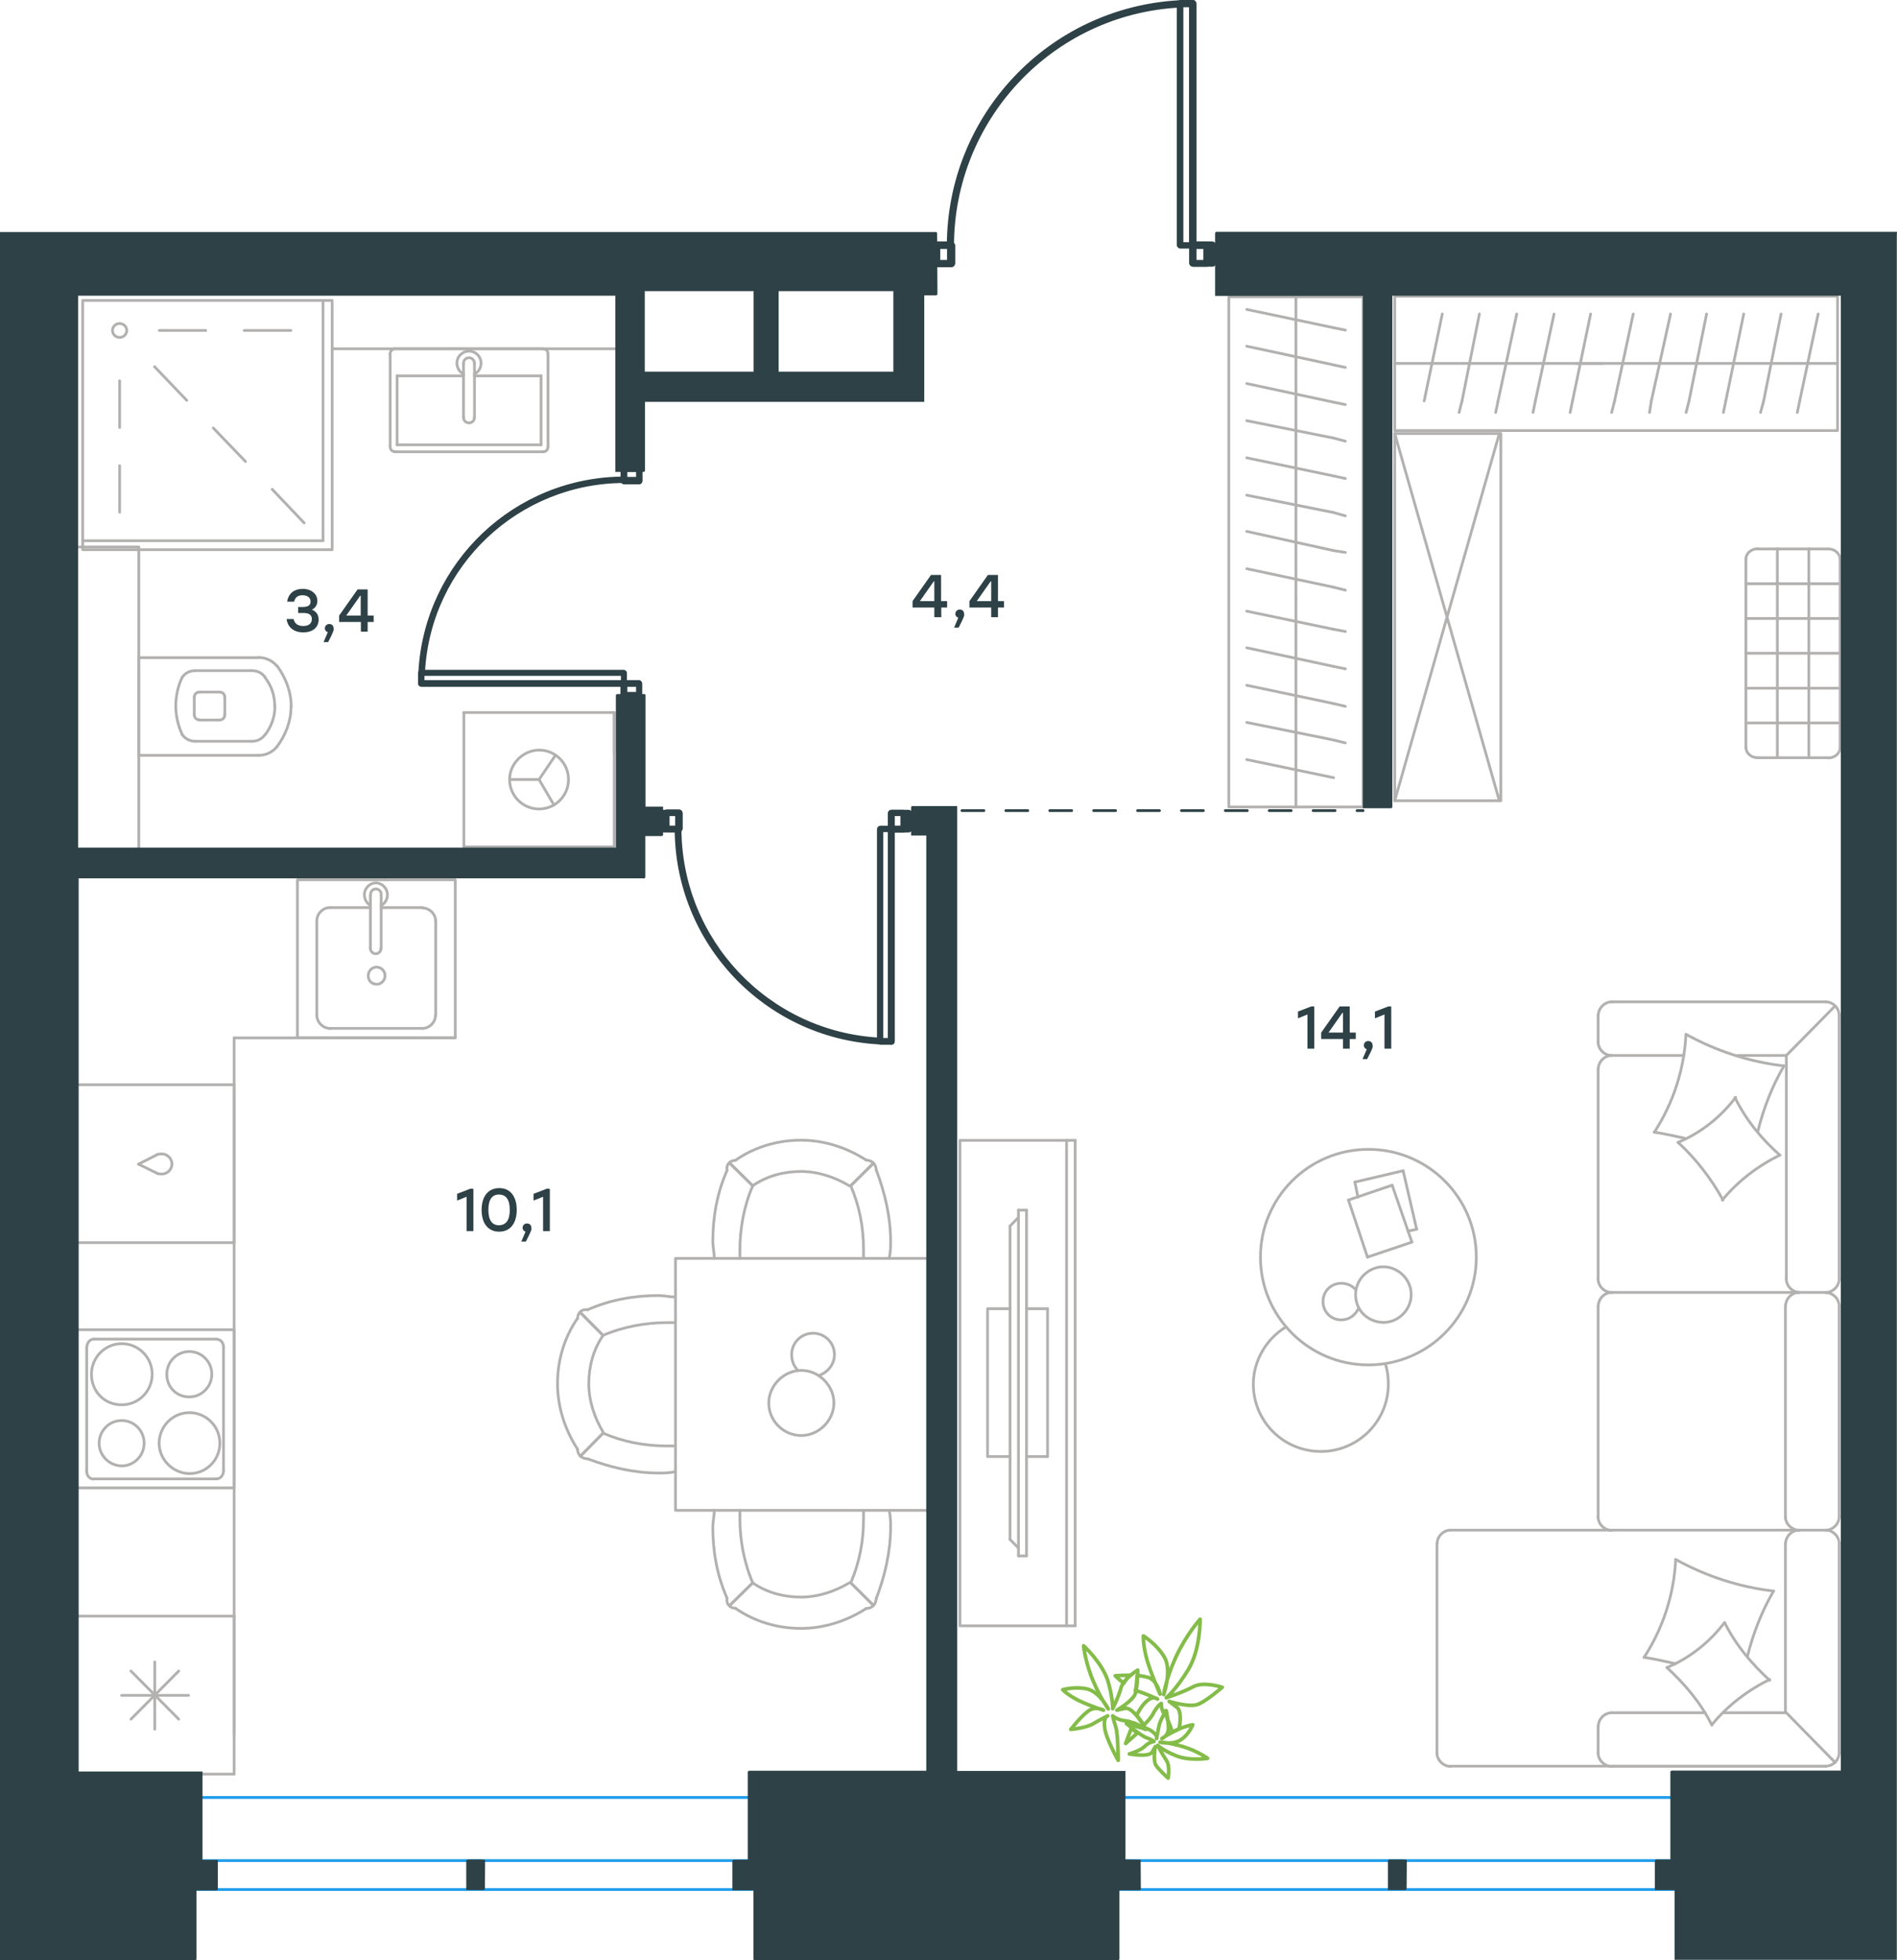 <?xml version="1.0" encoding="utf-8"?>
<!-- Generator: Adobe Illustrator 26.5.0, SVG Export Plug-In . SVG Version: 6.00 Build 0)  -->
<svg version="1.1" id="Слой_1" xmlns="http://www.w3.org/2000/svg" xmlns:xlink="http://www.w3.org/1999/xlink" x="0px" y="0px"
	 viewBox="0 0 1037.1 1071.2" style="enable-background:new 0 0 1037.1 1071.2;" xml:space="preserve">
<style type="text/css">
	.st0{fill:none;stroke:#1D9CEB;stroke-width:1.5;stroke-linecap:round;stroke-linejoin:round;stroke-miterlimit:22.926;}
	.st1{fill:none;stroke:#B2B1B0;stroke-width:1.5;stroke-linecap:round;stroke-linejoin:round;stroke-miterlimit:22.926;}
	.st2{fill:#2D4146;stroke:#2D4146;stroke-miterlimit:10;}
	.st3{fill:none;stroke:#84BC4A;stroke-width:2;stroke-linecap:round;stroke-linejoin:round;stroke-miterlimit:22.926;}
	.st4{fill:#2D4146;stroke:#2D4146;stroke-width:1.5;stroke-miterlimit:10;}
	
		.st5{fill:none;stroke:#2D4146;stroke-width:1.5;stroke-linecap:round;stroke-linejoin:round;stroke-miterlimit:22.926;stroke-dasharray:12;}
	.st6{enable-background:new    ;}
	.st7{fill:#2D4146;}
</style>
<line class="st0" x1="96.7" y1="1032.6" x2="960.2" y2="1032.6"/>
<line class="st0" x1="96.7" y1="1016.8" x2="960.2" y2="1016.8"/>
<line class="st0" x1="96.7" y1="982.3" x2="960.2" y2="982.3"/>
<g>
	<line class="st1" x1="998.2" y1="547.5" x2="881.1" y2="547.5"/>
	<line class="st1" x1="873.7" y1="713.7" x2="873.7" y2="829"/>
	<line class="st1" x1="881.1" y1="836.2" x2="793" y2="836.2"/>
	<line class="st1" x1="785.6" y1="843.5" x2="785.6" y2="958"/>
	<line class="st1" x1="793" y1="965.2" x2="998.2" y2="965.2"/>
	<line class="st1" x1="1005.5" y1="958" x2="1005.5" y2="843.5"/>
	<line class="st1" x1="873.7" y1="554.8" x2="873.7" y2="569.5"/>
	<line class="st1" x1="881.1" y1="576.8" x2="920.5" y2="576.8"/>
	<line class="st1" x1="976.6" y1="576.8" x2="976.6" y2="699"/>
	<line class="st1" x1="976.6" y1="936" x2="942.4" y2="936"/>
	<line class="st1" x1="873.7" y1="943.2" x2="873.7" y2="958"/>
	<line class="st1" x1="881.1" y1="965.2" x2="998.2" y2="965.2"/>
	<line class="st1" x1="1003" y1="550" x2="976.6" y2="576.8"/>
	<line class="st1" x1="976.6" y1="936" x2="1003.3" y2="963.2"/>
	<line class="st1" x1="983.5" y1="706.3" x2="998.2" y2="706.3"/>
	<line class="st1" x1="881.1" y1="836.2" x2="983.5" y2="836.2"/>
	<line class="st1" x1="881.1" y1="706.3" x2="983.5" y2="706.3"/>
	<line class="st1" x1="983.5" y1="836.2" x2="998.2" y2="836.2"/>
	<line class="st1" x1="873.7" y1="584.2" x2="873.7" y2="699"/>
	<line class="st1" x1="1005.5" y1="699" x2="1005.5" y2="554.8"/>
	<line class="st1" x1="976.1" y1="713.7" x2="976.1" y2="829"/>
	<line class="st1" x1="1005.5" y1="829" x2="1005.5" y2="713.7"/>
	<line class="st1" x1="976.1" y1="843.5" x2="976.1" y2="936"/>
	<line class="st1" x1="932.1" y1="936" x2="881.1" y2="936"/>
	<line class="st1" x1="949.7" y1="576.8" x2="976.6" y2="576.8"/>
	<path class="st1" d="M1005.5,554.8c0-3.9-3.5-7.3-7.3-7.3"/>
	<path class="st1" d="M998.2,965.2c3.9,0,7.3-3.5,7.3-7.3"/>
	<path class="st1" d="M785.6,958c0,3.9,3.5,7.3,7.3,7.3"/>
	<path class="st1" d="M881.1,547.5c-3.9,0-7.3,3.5-7.3,7.3"/>
	<path class="st1" d="M873.7,569.5c0,3.9,3.5,7.3,7.3,7.3"/>
	<path class="st1" d="M881.1,576.8c-3.9,0-7.3,3.5-7.3,7.3"/>
	<path class="st1" d="M873.7,829c0,3.9,3.5,7.3,7.3,7.3"/>
	<path class="st1" d="M881.1,706.3c-3.9,0-7.3,3.5-7.3,7.3"/>
	<path class="st1" d="M873.7,699c0,3.9,3.5,7.3,7.3,7.3"/>
	<path class="st1" d="M881.1,936c-3.9,0-7.3,3.5-7.3,7.3"/>
	<path class="st1" d="M873.7,958c0,3.9,3.5,7.3,7.3,7.3"/>
	<path class="st1" d="M976.6,699c0,3.9,3.5,7.3,7.3,7.3"/>
	<path class="st1" d="M998.2,706.3c3.9,0,7.3-3.5,7.3-7.3"/>
	<path class="st1" d="M983.5,706.3c-3.9,0-7.3,3.5-7.3,7.3"/>
	<path class="st1" d="M1005.5,713.7c0-3.9-3.5-7.3-7.3-7.3"/>
	<path class="st1" d="M976.1,829c0,3.9,3.7,7.3,7.8,7.3"/>
	<path class="st1" d="M998.2,836.2c3.9,0,7.3-3.5,7.3-7.3"/>
	<path class="st1" d="M983.5,836.2c-3.9,0-7.3,3.5-7.3,7.3"/>
	<path class="st1" d="M1005.5,843.5c0-3.9-3.5-7.3-7.3-7.3"/>
	<path class="st1" d="M916.1,909.2c-5.6-1.3-11.7-2.6-17.3-3.5"/>
	<path class="st1" d="M898.8,905.8c10.4-16,16.4-34.5,17.3-53.5"/>
	<path class="st1" d="M916.1,852.2c16.4,9.1,34.6,15.1,53.6,17.3"/>
	<path class="st1" d="M969.6,869.5c-6.5,11.2-11.2,23.3-14.3,35.8"/>
	<path class="st1" d="M935.9,942.8c-6-12.1-14.7-22.4-24.6-31.5"/>
	<path class="st1" d="M911.3,911.3c12.5-5.2,23.3-13.8,31.5-24.6"/>
	<path class="st1" d="M942.9,886.8c6,12.1,14.7,22.4,24.6,31.5"/>
	<path class="st1" d="M967.5,917.8c-12.1,6-22.9,14.2-31.5,24.6"/>
	<path class="st1" d="M942,655.8c-6.5-11.7-14.7-22.4-24.6-31.5"/>
	<path class="st1" d="M917.4,624.3c12.5-5.2,23.3-13.8,31.5-24.6"/>
	<path class="st1" d="M948.5,599.8c6,12.1,14.3,22.4,24.6,31.5"/>
	<path class="st1" d="M973.1,631.2c-12.1,6-22.9,14.2-31.5,24.6"/>
	<path class="st1" d="M921.7,622.2c-5.6-1.3-11.7-2.6-17.3-3.5"/>
	<path class="st1" d="M904.4,618.8c10.4-16,16.4-34.5,17.3-53.5"/>
	<path class="st1" d="M921.7,565.2c16.4,9.1,34.6,15.1,53.6,17.3"/>
	<path class="st1" d="M975.3,582.5c-6.5,11.2-11.2,23.3-14.3,35.8"/>
	<path class="st1" d="M793,836.2c-3.9,0-7.3,3.5-7.3,7.3"/>
</g>
<g>
	<g>
		<line class="st1" x1="583.1" y1="623.2" x2="583.1" y2="888.5"/>
		<polyline class="st1" points="587.8,888.5 524.8,888.5 524.8,623.2 587.8,623.2 		"/>
		<line class="st1" x1="587.8" y1="623.2" x2="587.8" y2="888.5"/>
	</g>
	<g>
		<polyline class="st1" points="552.2,796 539.9,796 539.9,715.2 552.2,715.2 		"/>
		<line class="st1" x1="561.2" y1="715.2" x2="572.7" y2="715.2"/>
		<line class="st1" x1="572.7" y1="715.2" x2="572.7" y2="796"/>
		<line class="st1" x1="572.7" y1="796" x2="561.2" y2="796"/>
		<line class="st1" x1="561.2" y1="661.3" x2="556.8" y2="661.3"/>
		<line class="st1" x1="552.2" y1="841.3" x2="556.8" y2="846"/>
		<line class="st1" x1="556.8" y1="665.3" x2="552.2" y2="670"/>
		<line class="st1" x1="556.8" y1="850.3" x2="556.8" y2="661.3"/>
		<line class="st1" x1="561.2" y1="661.3" x2="561.2" y2="850.3"/>
		<line class="st1" x1="561.2" y1="850.3" x2="556.8" y2="850.3"/>
		<line class="st1" x1="552.2" y1="670" x2="552.2" y2="841.3"/>
	</g>
</g>
<g>
	<line class="st1" x1="767.1" y1="639.8" x2="740.7" y2="646"/>
	<line class="st1" x1="740.7" y1="646" x2="742.4" y2="654.2"/>
	<line class="st1" x1="769.7" y1="672.8" x2="774.5" y2="671.8"/>
	<line class="st1" x1="774.5" y1="671.8" x2="767.1" y2="639.8"/>
	<line class="st1" x1="761.1" y1="647.7" x2="737.2" y2="655.8"/>
	<line class="st1" x1="737.2" y1="655.8" x2="747.6" y2="687"/>
	<line class="st1" x1="747.6" y1="687" x2="771.9" y2="678.8"/>
	<line class="st1" x1="771.9" y1="678.8" x2="761.1" y2="647.7"/>
	<ellipse class="st1" cx="748.1" cy="687" rx="59" ry="58.9"/>
	<path class="st1" d="M741.1,707.5c0-8.2,6.9-15.2,15.2-15.2c8.2,0,15.2,6.9,15.2,15.2c0,8.2-6.9,15.2-15.2,15.2
		C747.6,722.5,741.1,716,741.1,707.5z"/>
	<path class="st1" d="M741.1,704.8c-1.7-2.2-4.8-3.5-7.8-3.5c-5.6,0-10,4.3-10,10c0,5.6,4.3,10,10,10c4.3,0,7.8-2.6,9.5-6.5"/>
	<path class="st1" d="M703,725.2c-10.8,6.5-17.8,18.6-17.8,31.2c0,20.4,16.5,36.8,36.9,36.8s36.9-16.5,36.9-36.8
		c0-3.6-0.4-7.2-1.5-10.8"/>
</g>
<g>
	<rect x="762.5" y="236.9" class="st1" width="58" height="200.7"/>
	<line class="st1" x1="762.5" y1="236.9" x2="819.7" y2="437.6"/>
	<line class="st1" x1="819.7" y1="236.9" x2="762.5" y2="437.6"/>
</g>
<g>
	<line class="st1" x1="708.5" y1="441.1" x2="708.5" y2="327.1"/>
	<rect x="671.8" y="162.2" class="st1" width="73.4" height="278.8"/>
	<line class="st1" x1="708.5" y1="327.1" x2="708.5" y2="162.2"/>
	<g>
		<line class="st1" x1="735.5" y1="345.1" x2="729.1" y2="343.9"/>
		<line class="st1" x1="729.1" y1="343.9" x2="681.6" y2="334"/>
		<line class="st1" x1="735.5" y1="365.5" x2="729.1" y2="364.2"/>
		<line class="st1" x1="729.1" y1="364.2" x2="681.6" y2="354"/>
		<line class="st1" x1="735.5" y1="386" x2="729.1" y2="384.5"/>
		<line class="st1" x1="729.1" y1="384.5" x2="681.6" y2="374.5"/>
		<line class="st1" x1="735.5" y1="406" x2="729.1" y2="404.4"/>
		<line class="st1" x1="729.1" y1="404.4" x2="681.6" y2="394.8"/>
		<line class="st1" x1="729.1" y1="425" x2="681.6" y2="415.1"/>
		<line class="st1" x1="735.5" y1="180.4" x2="729.1" y2="179.1"/>
		<line class="st1" x1="729.1" y1="179.1" x2="681.6" y2="169.1"/>
		<line class="st1" x1="735.5" y1="200.8" x2="729.1" y2="199.4"/>
		<line class="st1" x1="729.1" y1="199.4" x2="681.6" y2="189.2"/>
		<line class="st1" x1="735.5" y1="221.1" x2="729.1" y2="219.8"/>
		<line class="st1" x1="729.1" y1="219.8" x2="681.6" y2="209.6"/>
		<line class="st1" x1="735.5" y1="241.1" x2="729.1" y2="239.4"/>
		<line class="st1" x1="729.1" y1="239.4" x2="681.6" y2="229.9"/>
		<line class="st1" x1="735.5" y1="261.5" x2="729.1" y2="260.1"/>
		<line class="st1" x1="729.1" y1="260.1" x2="681.6" y2="250.2"/>
		<line class="st1" x1="735.5" y1="281.9" x2="729.1" y2="280.1"/>
		<line class="st1" x1="729.1" y1="280.1" x2="681.6" y2="270.6"/>
		<line class="st1" x1="735.5" y1="301.9" x2="729.1" y2="300.9"/>
		<line class="st1" x1="729.1" y1="300.9" x2="681.6" y2="290.4"/>
		<line class="st1" x1="729.1" y1="320.9" x2="681.6" y2="310.8"/>
		<line class="st1" x1="735.5" y1="322.5" x2="729.1" y2="320.9"/>
	</g>
</g>
<g>
	<line class="st1" x1="762.5" y1="198.6" x2="876.5" y2="198.6"/>
	<rect x="762.5" y="161.9" class="st1" width="242.1" height="73.4"/>
	<line class="st1" x1="861.5" y1="198.6" x2="1004.6" y2="198.6"/>
	<g>
		<line class="st1" x1="858.4" y1="225.4" x2="859.7" y2="219.1"/>
		<line class="st1" x1="859.7" y1="219.1" x2="869.6" y2="171.6"/>
		<line class="st1" x1="838.1" y1="225.4" x2="839.4" y2="219.1"/>
		<line class="st1" x1="839.4" y1="219.1" x2="849.6" y2="171.6"/>
		<line class="st1" x1="817.7" y1="225.4" x2="819" y2="219.1"/>
		<line class="st1" x1="819" y1="219.1" x2="829.2" y2="171.6"/>
		<line class="st1" x1="797.7" y1="225.4" x2="799.3" y2="219.1"/>
		<line class="st1" x1="799.3" y1="219.1" x2="808.8" y2="171.6"/>
		<line class="st1" x1="778.6" y1="219.1" x2="788.5" y2="171.6"/>
		<line class="st1" x1="982.6" y1="225.4" x2="983.9" y2="219.1"/>
		<line class="st1" x1="983.9" y1="219.1" x2="994" y2="171.6"/>
		<line class="st1" x1="962.5" y1="225.4" x2="964.2" y2="219.1"/>
		<line class="st1" x1="964.2" y1="219.1" x2="973.7" y2="171.6"/>
		<line class="st1" x1="942.2" y1="225.4" x2="943.5" y2="219.1"/>
		<line class="st1" x1="943.5" y1="219.1" x2="953.3" y2="171.6"/>
		<line class="st1" x1="921.8" y1="225.4" x2="923.4" y2="219.1"/>
		<line class="st1" x1="923.4" y1="219.1" x2="933" y2="171.6"/>
		<line class="st1" x1="901.8" y1="225.4" x2="902.8" y2="219.1"/>
		<line class="st1" x1="902.8" y1="219.1" x2="913.3" y2="171.6"/>
		<line class="st1" x1="882.7" y1="219.1" x2="892.9" y2="171.6"/>
		<line class="st1" x1="881.1" y1="225.4" x2="882.7" y2="219.1"/>
	</g>
</g>
<g>
	<line class="st1" x1="960.9" y1="300" x2="999.6" y2="300"/>
	<line class="st1" x1="1006" y1="305.6" x2="1006" y2="408.5"/>
	<line class="st1" x1="999.6" y1="414.1" x2="960.9" y2="414.1"/>
	<line class="st1" x1="954.5" y1="408.5" x2="954.5" y2="305.6"/>
	<line class="st1" x1="1006" y1="395.1" x2="954.4" y2="395.1"/>
	<line class="st1" x1="971.7" y1="414.1" x2="971.7" y2="299.9"/>
	<line class="st1" x1="988.9" y1="414.1" x2="988.9" y2="299.9"/>
	<line class="st1" x1="1006" y1="319" x2="954.4" y2="319"/>
	<line class="st1" x1="1006" y1="338" x2="954.4" y2="338"/>
	<line class="st1" x1="1006" y1="357" x2="954.4" y2="357"/>
	<line class="st1" x1="1006" y1="376.1" x2="954.4" y2="376.1"/>
	<path class="st1" d="M999.6,300c3.6,0,6.4,2.6,6.4,5.7"/>
	<path class="st1" d="M960.9,414.1c-3.6,0-6.4-2.6-6.4-5.7"/>
	<path class="st1" d="M1006,408.5c0,3.2-2.9,5.7-6.4,5.7"/>
	<path class="st1" d="M954.5,305.6c0-3.2,2.9-5.7,6.4-5.7"/>
</g>
<g>
	<line class="st1" x1="41.7" y1="883.2" x2="41.7" y2="969.5"/>
	<line class="st1" x1="84.6" y1="908.2" x2="84.6" y2="945"/>
	<line class="st1" x1="97.7" y1="939.5" x2="71.6" y2="913.2"/>
	<line class="st1" x1="97.7" y1="913.2" x2="71.6" y2="939.5"/>
	<line class="st1" x1="103.1" y1="926.5" x2="66.5" y2="926.5"/>
	<line class="st1" x1="41.7" y1="969.5" x2="128" y2="969.5"/>
	<line class="st1" x1="128" y1="883.2" x2="128" y2="969.5"/>
	<line class="st1" x1="41.7" y1="883.2" x2="128" y2="883.2"/>
</g>
<g>
	<rect x="162.6" y="480.8" class="st1" width="86.3" height="86.4"/>
	<line class="st1" x1="202.5" y1="518.2" x2="202.5" y2="489.2"/>
	<line class="st1" x1="208.4" y1="496" x2="231" y2="496"/>
	<line class="st1" x1="231" y1="562" x2="180.3" y2="562"/>
	<line class="st1" x1="180.3" y1="496" x2="202.5" y2="496"/>
	<line class="st1" x1="173.2" y1="554.8" x2="173.2" y2="503.4"/>
	<line class="st1" x1="208.4" y1="489.2" x2="208.4" y2="518.2"/>
	<line class="st1" x1="238.2" y1="503.4" x2="238.2" y2="554.8"/>
	<path class="st1" d="M202.5,518.2L202.5,518.2c0,1.7,1.3,3,2.9,3c1.7,0,2.9-1.3,2.9-3"/>
	<path class="st1" d="M238.2,503.4c0-3.8-3.4-7.2-7.1-7.2"/>
	<path class="st1" d="M208.4,494.9c2.1-1.3,3.4-3.4,3.4-6c0-3.4-2.9-6.4-6.3-6.4c-3.4,0-6.3,3-6.3,6.4c0,2.6,1.3,4.7,3.4,6"/>
	<path class="st1" d="M173.2,554.8c0,3.8,3.4,7.2,7.1,7.2"/>
	<path class="st1" d="M180.3,496c-3.8,0-7.1,3.4-7.1,7.2"/>
	<path class="st1" d="M231,562c3.8,0,7.1-3.4,7.1-7.2"/>
	<path class="st1" d="M208.4,489.2v-0.4c0-1.7-1.3-3-2.9-3c-1.7,0-2.9,1.3-2.9,3v0.4"/>
	<path class="st1" d="M201.3,533.2c0-2.6,2.1-4.7,4.6-4.7s4.6,2.1,4.6,4.7c0,2.6-2.1,4.7-4.6,4.7C203,537.8,201.3,535.7,201.3,533.2
		z"/>
</g>
<g>
	<path class="st1" d="M91.2,751c0-6.8,5.5-12.4,12.3-12.4s12.3,5.6,12.3,12.4c0,6.8-5.5,12.4-12.3,12.4S91.2,758.3,91.2,751z"/>
	<path class="st1" d="M87,788.7c0-9,7.2-16.7,16.6-16.7c8.9,0,16.6,7.3,16.6,16.7c0,9-7.2,16.6-16.6,16.6
		C94.6,805.2,87,797.7,87,788.7z"/>
	<path class="st1" d="M54.2,788.7c0-6.8,5.5-12.4,12.3-12.4c6.8,0,12.3,5.5,12.3,12.4c0,6.8-5.5,12.4-12.3,12.4
		C59.8,801,54.2,795.5,54.2,788.7z"/>
	<path class="st1" d="M50,751c0-9,7.2-16.7,16.6-16.7c8.9,0,16.6,7.3,16.6,16.7c0,9-7.2,16.7-16.6,16.7C57.2,767.8,50,760.5,50,751z
		"/>
	<line class="st1" x1="122.2" y1="804" x2="122.2" y2="736.2"/>
	<line class="st1" x1="51.3" y1="808.2" x2="118.4" y2="808.2"/>
	<line class="st1" x1="47.4" y1="736.2" x2="47.4" y2="804"/>
	<line class="st1" x1="118.4" y1="731.8" x2="51.3" y2="731.8"/>
	<path class="st1" d="M47.4,804L47.4,804c0,2.6,1.7,4.3,3.8,4.3"/>
	<path class="st1" d="M122.2,736.2L122.2,736.2c0-2.6-1.7-4.3-3.8-4.3"/>
	<path class="st1" d="M118.4,808.2L118.4,808.2c2.1,0,3.8-2.1,3.8-4.3"/>
	<path class="st1" d="M51.3,731.8L51.3,731.8c-2.1,0-3.8,2.1-3.8,4.3"/>
	<rect x="41.7" y="726.7" class="st1" width="86.3" height="86.4"/>
</g>
<g>
	<rect x="41.6" y="592.8" class="st1" width="86.4" height="86.3"/>
	<g>
		<line class="st1" x1="75.7" y1="636.2" x2="85.9" y2="631"/>
		<line class="st1" x1="85.9" y1="641.2" x2="75.7" y2="636.2"/>
		<path class="st1" d="M85.9,641.2c0.9,0.4,1.7,0.4,2.6,0.4c3,0,5.5-2.6,5.5-5.5"/>
		<path class="st1" d="M85.9,631c0.9-0.4,1.7-0.4,2.6-0.4c3,0,5.5,2.6,5.5,5.5"/>
	</g>
</g>
<line class="st1" x1="128" y1="948" x2="128" y2="567.2"/>
<g>
	<rect x="369.3" y="687.7" class="st1" width="137.9" height="137.7"/>
	<path class="st1" d="M411.5,648c7.8-5.4,17.1-7.8,26.4-7.8c9.3,0,18.6,3.1,26.4,7.8"/>
	<path class="st1" d="M390.5,687.7c0-3.1-0.8-6.2-0.8-9.3c0-13.2,2.3-26.4,7.8-38.8"/>
	<path class="st1" d="M479.1,639.5c4.7,12.4,7.8,25.6,7.8,38.8c0,3.1,0,6.2-0.8,9.3"/>
	<path class="st1" d="M404.5,687.7c0-1.6,0-3.1,0-4.7c0-11.6,2.3-24.1,7-34.9"/>
	<path class="st1" d="M465.1,648c4.7,10.9,7,22.5,7,34.9c0,1.6,0,3.1,0,4.7"/>
	<path class="st1" d="M402.2,634c10.1-7,22.5-10.9,35.7-10.9c12.4,0,24.9,3.9,35.7,10.9"/>
	<line class="st1" x1="411.5" y1="648" x2="399" y2="635.7"/>
	<line class="st1" x1="465.1" y1="648" x2="477.5" y2="635.7"/>
	<line class="st1" x1="411.5" y1="648" x2="399" y2="635.7"/>
	<line class="st1" x1="465.1" y1="648" x2="477.5" y2="635.7"/>
	<path class="st1" d="M473.6,634c3.1,0,5.4,2.3,5.4,5.4"/>
	<path class="st1" d="M397.5,639.5c-0.6-3.1,1.6-5.4,4.7-5.4"/>
	<path class="st1" d="M411.5,865c7.8,5.4,17.1,7.8,26.4,7.8c9.3,0,18.6-3.1,26.4-7.8"/>
	<path class="st1" d="M390.5,825.3c0,3.1-0.8,6.2-0.8,9.3c0,13.2,2.3,26.4,7.8,38.8"/>
	<path class="st1" d="M479.1,873.5c4.7-12.4,7.8-25.6,7.8-38.8c0-3.1,0-6.2-0.8-9.3"/>
	<path class="st1" d="M404.5,825.3c0,1.6,0,3.1,0,4.7c0,11.6,2.3,24.1,7,34.9"/>
	<path class="st1" d="M465.1,865c4.7-10.9,7-22.5,7-34.9c0-1.6,0-3.1,0-4.7"/>
	<path class="st1" d="M402.2,879c10.1,7,22.5,10.9,35.7,10.9c12.4,0,24.9-3.9,35.7-10.9"/>
	<line class="st1" x1="411.5" y1="865" x2="399" y2="877.3"/>
	<line class="st1" x1="465.1" y1="865" x2="477.5" y2="877.3"/>
	<line class="st1" x1="411.5" y1="865" x2="399" y2="877.3"/>
	<line class="st1" x1="465.1" y1="865" x2="477.5" y2="877.3"/>
	<path class="st1" d="M473.6,879c3.1,0,5.4-2.3,5.4-5.4"/>
	<path class="st1" d="M397.5,873.5c-0.6,3.1,1.6,5.4,4.7,5.4"/>
	<path class="st1" d="M329.7,729.8c-5.4,7.8-7.8,17.1-7.8,26.4c0,9.3,3.1,18.6,7.8,26.4"/>
	<path class="st1" d="M369.3,708.8c-3.1,0-6.2-0.8-9.3-0.8c-13.2,0-26.4,2.3-38.8,7.8"/>
	<path class="st1" d="M321.2,797.2c12.4,4.7,25.6,7.8,38.8,7.8c3.1,0,6.2,0,9.3-0.8"/>
	<path class="st1" d="M369.3,722.8c-1.6,0-3.1,0-4.7,0c-11.7,0-24.1,2.3-35,7"/>
	<path class="st1" d="M329.7,783.2c10.9,4.7,22.5,7,35,7c1.6,0,3.1,0,4.7,0"/>
	<path class="st1" d="M315.7,720.5c-7,10.1-10.9,22.5-10.9,35.7c0,12.4,3.9,24.8,10.9,35.7"/>
	<line class="st1" x1="329.7" y1="729.8" x2="317.3" y2="717.3"/>
	<line class="st1" x1="329.7" y1="783.2" x2="317.3" y2="795.8"/>
	<line class="st1" x1="329.7" y1="729.8" x2="317.3" y2="717.3"/>
	<line class="st1" x1="329.7" y1="783.2" x2="317.3" y2="795.8"/>
	<path class="st1" d="M315.7,791.8c0,3.1,2.3,5.4,5.4,5.4"/>
	<path class="st1" d="M321.2,715.8c-3.1-0.6-5.4,1.6-5.4,4.7"/>
	<path class="st1" d="M438.1,784.5c9.5,0,17.8-8.2,17.8-17.8c0-9.5-8.2-17.8-17.8-17.8c-9.5,0-17.8,8.2-17.8,17.8
		C420.3,776.7,428.5,784.5,438.1,784.5z"/>
	<path class="st1" d="M436.3,749c-2.2-2.2-3.5-5.2-3.5-8.7c0-6.5,5.2-11.7,11.7-11.7s11.7,5.2,11.7,11.7c0,5.2-3.5,9.5-8.2,11.3"/>
</g>
<line class="st1" x1="248.8" y1="567.2" x2="128" y2="567.2"/>
<g>
	<line class="st1" x1="87.1" y1="180.6" x2="112.5" y2="180.6"/>
	<line class="st1" x1="133.5" y1="180.6" x2="159" y2="180.6"/>
	<line class="st1" x1="65.4" y1="208.1" x2="65.4" y2="233.6"/>
	<line class="st1" x1="65.4" y1="254.5" x2="65.4" y2="279.9"/>
	<line class="st1" x1="84.5" y1="200.4" x2="102.1" y2="218.8"/>
	<line class="st1" x1="116.6" y1="233.9" x2="134.2" y2="252.2"/>
	<line class="st1" x1="148.8" y1="267.4" x2="166.3" y2="285.8"/>
	<ellipse class="st1" cx="65.4" cy="180.6" rx="3.9" ry="3.8"/>
	<rect x="45.2" y="164.2" class="st1" width="136.4" height="136.2"/>
	<line class="st1" x1="176.6" y1="164.2" x2="176.6" y2="295.5"/>
	<line class="st1" x1="176.6" y1="295.5" x2="45.2" y2="295.5"/>
</g>
<g>
	<line class="st1" x1="217.1" y1="243.1" x2="217.1" y2="205.4"/>
	<line class="st1" x1="217.1" y1="205.4" x2="253.4" y2="205.4"/>
	<line class="st1" x1="259.4" y1="205.4" x2="295.8" y2="205.4"/>
	<line class="st1" x1="295.8" y1="243.1" x2="217.1" y2="243.1"/>
	<line class="st1" x1="295.8" y1="205.4" x2="295.8" y2="243.1"/>
	<line class="st1" x1="297" y1="190.6" x2="215.8" y2="190.6"/>
	<line class="st1" x1="299.6" y1="243.9" x2="299.6" y2="193.6"/>
	<line class="st1" x1="215.8" y1="246.9" x2="297" y2="246.9"/>
	<line class="st1" x1="213.3" y1="193.6" x2="213.3" y2="243.9"/>
	<path class="st1" d="M213.3,243.9c0,1.8,1,2.9,2.6,2.9"/>
	<path class="st1" d="M297,246.9c1.5,0,2.6-1.2,2.6-2.9"/>
	<path class="st1" d="M299.6,193.6c0-1.8-1-2.9-2.6-2.9"/>
	<path class="st1" d="M215.8,190.6c-1,0-2.6,1.2-2.6,2.9"/>
	<line class="st1" x1="259.4" y1="228.1" x2="259.4" y2="198.9"/>
	<line class="st1" x1="253.4" y1="198.9" x2="253.4" y2="228.1"/>
	<path class="st1" d="M259.4,228.1L259.4,228.1c0,1.7-1.3,3-3,3s-3-1.3-3-3l0,0"/>
	<path class="st1" d="M253.4,204.4c-2.2-1.1-3.6-3.4-3.6-5.9c0-3.7,3-6.6,6.6-6.6c3.7,0,6.6,3,6.6,6.6c0,2.5-1.4,4.8-3.6,5.9"/>
	<path class="st1" d="M253.4,198.9c0-0.1,0-0.3,0-0.4c0-1.7,1.3-3,3-3s3,1.4,3,3c0,0.1,0,0.3,0,0.4"/>
</g>
<g>
	<line class="st1" x1="75.8" y1="358.9" x2="75.8" y2="412.8"/>
	<g>
		<line class="st1" x1="141.3" y1="359.4" x2="75.8" y2="359.4"/>
		<line class="st1" x1="106.8" y1="405.1" x2="137.7" y2="405.1"/>
		<line class="st1" x1="137.7" y1="366.5" x2="106.8" y2="366.5"/>
		<line class="st1" x1="108.6" y1="393.5" x2="119.9" y2="393.5"/>
		<line class="st1" x1="119.9" y1="378.2" x2="108.6" y2="378.2"/>
		<line class="st1" x1="106.2" y1="381.1" x2="106.2" y2="390.5"/>
		<line class="st1" x1="75.8" y1="412.8" x2="141.3" y2="412.8"/>
		<line class="st1" x1="122.9" y1="390.5" x2="122.9" y2="381.1"/>
		<path class="st1" d="M151.4,408.1c4.8-6.4,7.7-14.1,7.7-21.7c0,0,0,0,0-0.6"/>
		<path class="st1" d="M106.2,390.5c0,1.8,1.2,2.9,3,2.9"/>
		<path class="st1" d="M99.7,401.6c1.8,2.3,4.2,3.5,7.1,3.5"/>
		<path class="st1" d="M119.9,393.5c1.8,0,3-1.2,3-2.9"/>
		<path class="st1" d="M144.9,401.6c3.6-4.7,5.4-10,5.4-15.8"/>
		<path class="st1" d="M122.9,381.1c0-1.8-1.2-2.9-3-2.9"/>
		<path class="st1" d="M109.2,378.2c-1.8,0-3,1.2-3,2.9"/>
		<path class="st1" d="M106.8,366.5c-3,0-5.4,1.2-7.1,3.5"/>
		<path class="st1" d="M99.7,370c-2.4,4.7-3.6,10.6-3.6,15.8c0,5.3,1.2,10.6,3.6,15.8"/>
		<path class="st1" d="M144.9,370c-1.8-2.3-4.2-3.5-7.1-3.5"/>
		<path class="st1" d="M159.2,386.2L159.2,386.2c0-8.2-3-15.8-7.7-22.3"/>
		<path class="st1" d="M141.3,412.8c4.2,0,7.7-1.8,10.1-4.7"/>
		<path class="st1" d="M151.4,364c-2.4-2.9-6-4.7-10.1-4.7"/>
		<path class="st1" d="M150.2,385.9L150.2,385.9c0-5.9-1.8-11.1-5.4-15.8"/>
		<path class="st1" d="M137.7,405.1c3,0,5.4-1.2,7.1-3.5"/>
	</g>
	<rect x="15.1" y="298.9" class="st1" width="60.8" height="170.1"/>
</g>
<line class="st1" x1="336.7" y1="190.6" x2="181.6" y2="190.6"/>
<g>
	<line class="st1" x1="253.6" y1="389.4" x2="253.6" y2="462.8"/>
	<g>
		<line class="st1" x1="335.8" y1="462.8" x2="253.6" y2="462.8"/>
		<line class="st1" x1="335.8" y1="411.5" x2="335.8" y2="389.4"/>
		<line class="st1" x1="335.8" y1="462.8" x2="335.8" y2="389.4"/>
		<line class="st1" x1="294.7" y1="426" x2="303.5" y2="413"/>
		<line class="st1" x1="294.7" y1="426" x2="278.6" y2="426"/>
		<line class="st1" x1="294.7" y1="426" x2="302.9" y2="440"/>
		<path class="st1" d="M278.6,426c0,8.9,7.2,16.1,16.1,16.1c8.9,0,16.1-7.2,16.1-16.1s-7.2-16.1-16.1-16.1
			C286.1,410,278.6,417.2,278.6,426z"/>
		<line class="st1" x1="335.8" y1="389.4" x2="253.5" y2="389.4"/>
	</g>
</g>
<path class="st2" d="M623.1,1016.8L623.1,1016.8L623.1,1016.8L623.1,1016.8L623.1,1016.8L623.1,1016.8
	C623.1,1016.8,623.1,1016.8,623.1,1016.8C623,1016.8,623,1016.8,623.1,1016.8C623,1016.8,623,1016.8,623.1,1016.8L623.1,1016.8
	L623.1,1016.8l-8.3-0.1v-16l0,0v-32.3l0,0l0,0l0,0l0,0l0,0c0,0,0,0,0-0.1l0,0l0,0l0,0l0,0l0,0l0,0l0,0l0,0l0,0l0,0l0,0l0,0l0,0l0,0
	l0,0l0,0l0,0l0,0l0,0l0,0l0,0l0,0l0,0l0,0l0,0l0,0l0,0l0,0l0,0l0,0l0,0h-2.6h-0.6l0,0l0,0l0,0l0,0l0,0h-88h-0.8v-20.5l0,0V444.4
	v-3.2l0,0l0,0l0,0l0,0l0,0V441l0,0l0,0l0,0l0,0l0,0l0,0l0,0l0,0c0,0,0,0-0.1,0l0,0l0,0l0,0l0,0l0,0l0,0l0,0l0,0l0,0l0,0h-3.2h-0.7
	l0,0l0,0l0,0h-19.4h-0.6c-0.1,0-0.2,0.1-0.2,0.2v3.2v7.8v3.9l0,0l0,0l0,0l0,0l0,0l0,0c0,0,0,0,0.1,0l0,0l0,0h8.2v20.6l0,0v491.5
	h-93.6h-0.6h-3.2c-0.1,0-0.2,0.1-0.2,0.2v16.2l0,0l0,0v2.6v29.6h-5l0,0l0,0h-3.2c-0.1,0-0.2,0.1-0.2,0.2v15.5l0,0l0,0l0,0l0,0l0,0
	l0,0l0,0l0,0l0,0l0,0h11.5v3.1v20.1l0,0l0,0v14.9c0,0.1,0,0.1,0.1,0.1l0,0l0,0l0,0l0,0l0,0l0,0l0,0l0,0l0,0l0,0l0,0l0,0h3.2h191.1
	h4.5c0.1,0,0.2-0.1,0.2-0.2v-23.9l0,0l0,0v-11v-3.1H623c0.1,0,0.2-0.1,0.2-0.2L623.1,1016.8L623.1,1016.8L623.1,1016.8z"/>
<path class="st2" d="M768.6,1016.8L768.6,1016.8L768.6,1016.8C768.6,1016.8,768.6,1016.8,768.6,1016.8
	C768.6,1016.8,768.6,1016.8,768.6,1016.8C768.5,1016.8,768.5,1016.8,768.6,1016.8L768.6,1016.8L768.6,1016.8l-1.4-0.1H764h-1.3h-3.2
	c-0.1,0-0.2,0.1-0.2,0.2v15.5l0,0l0,0l0,0l0,0l0,0l0,0l0,0l0,0l0,0h4.5h4.5c0.1,0,0.2-0.1,0.2-0.2L768.6,1016.8
	C768.7,1016.8,768.7,1016.8,768.6,1016.8C768.7,1016.8,768.6,1016.8,768.6,1016.8z"/>
<path class="st2" d="M264.7,1016.8L264.7,1016.8L264.7,1016.8L264.7,1016.8C264.7,1016.8,264.7,1016.8,264.7,1016.8
	C264.7,1016.8,264.6,1016.8,264.7,1016.8L264.7,1016.8L264.7,1016.8L264.7,1016.8L264.7,1016.8L264.7,1016.8L264.7,1016.8l-2-0.1
	h-2.6h-1.9h-2.6c-0.1,0-0.2,0.1-0.2,0.2v15.5l0,0l0,0l0,0l0,0l0,0l0,0l0,0l0,0l0,0h4.5l0,0h4.5c0.1,0,0.2-0.1,0.2-0.2L264.7,1016.8
	L264.7,1016.8L264.7,1016.8z"/>
<g>
	<path class="st3" d="M637.6,927.8c0,0,5.4-4.4,12.1-15.5s6.4-27.4,6.4-27.4s-7.4,8.1-13.2,20.6c-5.7,12.5-6.7,20.6-6.7,20.6
		s4.4-12.5,0.7-19.9c-4-7.4-11.8-12.2-11.8-12.2s-0.3,5.1,2,13.2c2.4,8.1,7.1,18.6,7.1,18.6s-1.3-7.4-6.4-9.1c-1.3-0.3-3.7-1-6.1-1
		c-0.3,2.4-0.3,5.7-1,8.1c0.3,0.3,1,0.3,1,0.3c5.4,1.7,11.1,4.4,11.1,4.4s-2.7-2.7-7.4,2.7c-1.3,1.4-2.7,3.7-4,6.1
		c1.3,1.7,3,4.1,4,5.4c2.4-2.4,4.4-4.7,5.1-6.4c2.7-4.7,4.4-5.4,4.4-5.4s-0.3,2.4,1.3,5.4c0.7-1,1-1.4,1-1.4s0.3,2,1,4.7
		c1,2,2,4.4,2.7,7.1c1-0.7,2-1,3.4-1.7l0.3-0.3c1-4.7,1-9.8-1-11.5l-4.4-3.4c0,0,11.5,3.7,16.2,1.4c4.7-2,12.8-9.1,12.8-9.1
		s-10.1-3.4-15.9-0.3C646.4,925,637.6,927.8,637.6,927.8z M618.1,915.5c-4.4,0-8.4,0.3-8.4,0.3s2,2,4.7,4.1
		C615.4,918,616.4,916.5,618.1,915.5z M619.7,941.5c-0.3,0.3-0.3,1-0.7,1.4c1.3,0.3,3.4,1,5.1,1.4l0.3-0.3
		C623.5,943.2,621.8,942.2,619.7,941.5z M618.4,944.7c-1.7,4.4-3,8.1-3,8.1s3-2.7,6.4-5.7C620.8,946.3,619.4,945.2,618.4,944.7z
		 M642.4,952.3c0,0.3,0.3,1,0.3,1h0.3c0-0.3,0.3-0.7,0.3-1.4C642.7,952.3,642.7,952.3,642.4,952.3z"/>
	<path class="st3" d="M608.3,933.8c0,0,0.3-5.4-2.7-15.5c-3.4-10.1-13.2-18.9-13.2-18.9s1,9.5,5.4,19.6s8.1,14.9,8.1,14.9
		s-4.4-8.8-11.1-10.8c-6.7-1.7-13.8,0.3-13.8,0.3s2.7,3,9.1,6.1c6.4,3,13.2,5.1,13.2,5.1s-3.4-2-7.1-0.3c-4,2-10.8,10.8-10.8,10.8
		s8.1-0.7,12.1-3c4-2.4,8.1-4.4,8.1-4.4s-2.4,0.3-1.7,6.4c0.7,6.1,7.4,17.9,7.4,17.9s0-14.2-1.3-18.2c-1.3-4.1-1.7-6.1-1.7-6.1
		s2.7,2.4,7.1,2.7c3.4,0.3,7.4,3,10.1,4.4c0.3,0.3,1,0.3,1,0.3c-1.3-2.4-7.4-12.5-11.5-11.5l-4.4,1c0,0,8.8-5.1,10.1-9.1
		c1.3-4.1,1.3-12.8,1.3-12.8s-7.4,4.4-9.1,9.5C611.6,927.3,608.3,933.8,608.3,933.8z"/>
	<path class="st3" d="M632.9,953.8c0,0,2.7,2.7,10.1,5.7s17.2,1.4,17.2,1.4s-5.7-4.1-13.5-6.4c-8.1-2.4-12.5-2.4-12.5-2.4
		s7.1,1.7,11.5-1.4c4.4-3,6.4-8.1,6.4-8.1s-3,0.3-7.8,2.4c-4.7,2-9.1,5.1-9.1,5.1s2.7-1,3.4-4.1c0.7-3-1-11.1-1-11.1s-3.4,5.1-4,8.4
		c-0.7,3.4-1.3,6.8-1.3,6.8s1-1.4-2.7-4.1c-3.7-2.7-13.8-4.1-13.8-4.1s8.1,6.8,11.1,7.8s4,2,4,2s-2.7,0.3-5.1,2.7s-8.4,4.1-8.4,4.1
		s10.8,2,12.5-1l1.7-3c0,0-1.3,7.4,0.3,10.1c1.7,2.7,6.7,7.1,6.7,7.1s1.3-6.4-1-9.8C635.3,958.5,632.9,953.8,632.9,953.8z"/>
</g>
<path class="st2" d="M511.8,127.4L511.8,127.4c0-0.1-0.1-0.1-0.1-0.1l0,0l0,0l0,0l0,0l0,0l0,0l0,0H44.6h-5.8l0,0l0,0h-3.7H4.4H0.7
	H0.5v31.4v48.1v864h101.7h4.5c0.1,0,0.2-0.1,0.2-0.2v-23.9l0,0l0,0v-11v-3.1h11.5c0.1,0,0.2-0.1,0.2-0.2v-15.5l0,0l0,0l0,0l0,0l0,0
	l0,0l0,0c0,0,0,0-0.1,0l0,0h-8.3v-16l0,0v-32.3l0,0l0,0l0,0l0,0l0,0l0,0l0,0l0,0l0,0l0,0l0,0l0,0l0,0l0,0l0,0l0,0l0,0l0,0l0,0l0,0
	l0,0l0,0l0,0l0,0l0,0l0,0l0,0l0,0l0,0l0,0l0,0l0,0l0,0l0,0l0,0l0,0l0,0l0,0h-2.6H107l0,0l0,0l0,0l0,0l0,0l0,0l0,0l0,0l0,0l0,0H42.5
	v-16l0,0V479.5H349l0,0l0,0l0,0h3.2c0.1,0,0.1,0,0.1-0.1l0,0l0,0l0,0v-0.6v-3.2v-19.2h9.5c0.1,0,0.2-0.1,0.2-0.2v-3.9l0,0l0,0v-7.8
	l0,0l0,0v-3.2l0,0l0,0l0,0l0,0l0,0l0,0l0,0l0,0l0,0l0,0l0,0c0,0,0,0-0.1,0l0,0l0,0l0,0l0,0h-8.4h-1.1v-20.5l0,0l0,0V380v-0.1l0,0
	l0,0l-0.1-0.1l0,0l0,0h-3.2h-7.8h-3.9c-0.1,0-0.2,0.1-0.2,0.2v19.8v63.9H42.7h-0.5v-16l0,0V161.1h294.7v16v38.8l0,0l0,0l0,0v3.2l0,0
	l0,0v20.1v18.1v0.1l0,0l0,0l0,0l0,0l0,0c0,0,0,0,0.1,0l0,0h3.9l0,0h7.8l0,0l0,0l0,0l0,0h3.2c0.1,0,0.2-0.1,0.2-0.2v-20.1v-18h149.3
	l0,0h3.2c0,0,0,0,0.1,0c0,0,0,0,0-0.1c0,0,0,0,0.1,0l0,0l0,0v-3.2l0,0l0,0v-16.2l0,0l0,0v-38.7h7c0.1,0,0.2-0.1,0.2-0.2v-2.6l0,0
	l0,0L511.8,127.4L511.8,127.4L511.8,127.4L511.8,127.4z M23.2,145.4l11,8.7l2.2,2.2L23.2,145.4z M351.7,478.8v0.1l-0.5-0.6
	L351.7,478.8z M412.5,203.6h-58.1H352v-45h60.5V203.6z M488.9,203.6h-63.7v-45h63.7V203.6z"/>
<path class="st2" d="M1037.1,127.2h-27.3l0,0l0,0l0,0l0,0l0,0h-339H665c-0.1,0-0.2,0.1-0.2,0.2v31.1v2.6l0,0l0,0v0.1l0,0l0,0l0,0
	h0.1l0,0h80.7v20.5l0,0v259.4l0,0l0,0l0,0c0,0,0,0,0,0.1l0,0l0,0l0,0l0,0l0,0l0,0l0,0l0,0l0,0l0,0c0,0,0,0,0.1,0l0,0l0,0l0,0l0,0
	h3.9l0,0h7.7l0,0l0,0l0,0h3.2c0.1,0,0.2-0.1,0.2-0.2v-20.7l0,0V161.1h246.2v13.4v793.6h-89.8h-0.6h-2.6c-0.1,0-0.2,0.1-0.2,0.2v16.2
	l0,0l0,0v2.6v29.6H908h-2.6c-0.1,0-0.2,0.1-0.2,0.2v15.5l0,0l0,0l0,0l0,0l0,0l0,0l0,0l0,0l0,0l0,0H916v3.1v20.1l0,0l0,0v14.9l0,0
	l0,0l0,0l0,0l0,0l0,0l0,0l0,0l0,0l0,0l0,0l0,0l0,0l0,0l0,0l0,0l0,0l0,0l0,0l0,0l0,0l0,0l0,0l0,0l0,0h3.2h117.3V127.2H1037.1z"/>
<g>
	<path class="st4" d="M664.1,133.9v9.9c0,0.6-0.6,1.2-1.2,1.2h-10.8c-0.6,0-1.2-0.6-1.2-1.2v-9.9c0-0.6,0.6-1.2,1.2-1.2h10.8
		C663.5,132.8,664.1,133.4,664.1,133.9z M653.3,142.9h8.3v-7.7h-8.3V142.9z"/>
	<path class="st4" d="M521.4,133.9v9.9c0,0.6-0.6,1.2-1.2,1.2h-10.8c-0.6,0-1.2-0.6-1.2-1.2v-9.9c0-0.6,0.6-1.2,1.2-1.2h10.8
		C520.8,132.8,521.1,133.4,521.4,133.9z M510.3,142.9h8.3v-7.7h-8.3V142.9z"/>
	<path class="st4" d="M653.3,1.9v132c0,0.6-0.6,1.2-1.2,1.2h-6.8c-0.6,0-1.2-0.6-1.2-1.2V1.9c0-0.6,0.6-1.2,1.2-1.2h6.8
		C652.7,0.8,653.3,1.3,653.3,1.9z M646.2,133.1h4.6V3.2h-4.6V133.1z"/>
	<path class="st4" d="M661.1,133.9v9.9c0,0.6-0.6,1.2-1.2,1.2h-7.7c-0.6,0-1.2-0.6-1.2-1.2v-9.9c0-0.6,0.6-1.2,1.2-1.2h7.7
		C660.4,132.8,661.1,133.4,661.1,133.9z M653.3,142.9h5.3v-7.7h-5.3V142.9z"/>
	<path class="st4" d="M521.4,134.2v9.9c0,0.6-0.6,1.2-1.2,1.2h-7.7c-0.6,0-1.2-0.6-1.2-1.2v-9.9c0-0.6,0.6-1.2,1.2-1.2h7.7
		C520.8,133.1,521.1,133.4,521.4,134.2z M513.3,142.9h5.3v-7.7h-5.3V142.9z"/>
	<path class="st4" d="M653.3,1.9v132c0,0.6-0.6,1.2-1.2,1.2s-1.2-0.6-1.2-1.2V1.9c0-0.6,0.6-1.2,1.2-1.2S653.3,1.3,653.3,1.9z"/>
	<path class="st4" d="M645.9,2.2c0,0.6-0.6,1.2-1.2,1.2c-69.5,3.7-123.9,61.5-123.9,131c0,0.6-0.6,1.2-1.2,1.2s-1.2-0.6-1.2-1.2
		c0-71.1,55.3-129.5,126.1-133.5l0,0C645,1.1,645.3,1.3,645.9,2.2z"/>
</g>
<g>
	<path class="st4" d="M340,382.6v-9.1c0-0.5,0.5-1,1-1h8.3c0.5,0,1,0.5,1,1v9.1c0,0.5-0.5,1-1,1H341
		C340.5,383.6,340,383.1,340,382.6z M342.1,374.5v7h6.5v-7H342.1z"/>
	<path class="st4" d="M340,262.9v-9.1c0-0.5,0.5-1,1-1h8.3c0.5,0,1,0.5,1,1v9.1c0,0.5-0.5,1-1,1H341
		C340.5,263.6,340,263.4,340,262.9z M342.1,254.5v7h6.5v-7H342.1z"/>
	<path class="st4" d="M229.3,373.5v-5.7c0-0.5,0.5-1,1-1H341c0.5,0,1,0.5,1,1v5.7c0,0.5-0.5,1-1,1H230.3
		C229.8,374.5,229.3,374,229.3,373.5z M231.3,368.6v3.9h108.9v-3.9H231.3z"/>
	<path class="st4" d="M340,380v-6.5c0-0.5,0.5-1,1-1h8.3c0.5,0,1,0.5,1,1v6.5c0,0.5-0.5,1-1,1H341C340.5,381,340,380.5,340,380z
		 M342.1,374.5v4.4h6.5v-4.4H342.1z"/>
	<path class="st4" d="M340.2,262.9v-6.5c0-0.5,0.5-1,1-1h8.3c0.5,0,1,0.5,1,1v6.5c0,0.5-0.5,1-1,1h-8.3
		C340.5,263.6,340.2,263.4,340.2,262.9z M342.1,257.1v4.4h6.5v-4.4H342.1z"/>
	<path class="st4" d="M229.3,373.5c0-0.5,0.5-1,1-1H341c0.5,0,1,0.5,1,1s-0.5,1-1,1H230.3C229.8,374.5,229.3,374,229.3,373.5z"/>
	<path class="st4" d="M229.5,367L229.5,367c3.4-59.4,52.4-105.8,112-105.8c0.5,0,1,0.5,1,1s-0.5,1-1,1c-58.3,0-106.8,45.6-109.9,104
		c0,0.5-0.5,1-1,1C229.8,367.9,229.5,367.5,229.5,367z"/>
</g>
<g>
	<path class="st4" d="M496.8,454.2h-9.5c-0.5,0-1.1-0.5-1.1-1.1v-8.7c0-0.5,0.5-1.1,1.1-1.1h9.5c0.5,0,1.1,0.5,1.1,1.1v8.7
		C497.9,453.6,497.4,454.2,496.8,454.2z M488.4,452h7.3v-6.8h-7.3V452z"/>
	<path class="st4" d="M371.3,454.2h-9.5c-0.5,0-1.1-0.5-1.1-1.1v-8.7c0-0.5,0.5-1.1,1.1-1.1h9.5c0.5,0,1.1,0.5,1.1,1.1v8.7
		C372.1,453.6,371.8,454.2,371.3,454.2z M362.6,452h7.3v-6.8h-7.3V452z"/>
	<path class="st4" d="M487.3,570.2h-6c-0.5,0-1.1-0.5-1.1-1.1v-116c0-0.5,0.5-1.1,1.1-1.1h6c0.5,0,1.1,0.5,1.1,1.1v116
		C488.4,569.8,487.9,570.2,487.3,570.2z M482.1,568h4.1V454h-4.1V568z"/>
	<path class="st4" d="M494.1,454.2h-6.8c-0.5,0-1.1-0.5-1.1-1.1v-8.7c0-0.5,0.5-1.1,1.1-1.1h6.8c0.5,0,1.1,0.5,1.1,1.1v8.7
		C495.2,453.6,494.6,454.2,494.1,454.2z M488.4,452h4.6v-6.8h-4.6V452z"/>
	<path class="st4" d="M371.3,454h-6.8c-0.5,0-1.1-0.5-1.1-1.1v-8.7c0-0.5,0.5-1.1,1.1-1.1h6.8c0.5,0,1.1,0.5,1.1,1.1v8.7
		C372.1,453.6,371.8,454,371.3,454z M365.3,452h4.6v-6.8h-4.6V452z"/>
	<path class="st4" d="M487.3,570.2c-0.5,0-1.1-0.5-1.1-1.1v-116c0-0.5,0.5-1.1,1.1-1.1s1.1,0.5,1.1,1.1v116
		C488.4,569.8,487.9,570.2,487.3,570.2z"/>
	<path class="st4" d="M480.5,570L480.5,570c-62.2-3.5-110.9-54.9-110.9-117.4c0-0.5,0.5-1.1,1.1-1.1s1.1,0.5,1.1,1.1
		c0,61.1,47.8,111.9,109,115.2c0.5,0,1.1,0.5,1.1,1.1C481.3,569.8,481.1,570,480.5,570z"/>
</g>
<line class="st5" x1="501.9" y1="443" x2="745.2" y2="443"/>
<g class="st6">
	<path class="st7" d="M517.9,332h-3.3v5.3h-3.8V332h-11.9v-3.5l10.1-14.3h5.5v14.3h3.3v3.5H517.9z M510.8,328.5v-10.8h-0.3
		l-7.6,10.8H510.8z"/>
	<path class="st7" d="M524.1,343h-2.5l2.3-5.4c-0.9-0.3-1.6-1.1-1.6-2.1c0-1.4,1.1-2.4,2.4-2.4c1,0,2.4,0.5,2.4,2.5
		C527.3,336.1,527.2,337,524.1,343z"/>
	<path class="st7" d="M548.9,332h-3.3v5.3h-3.7V332H530v-3.5l10.1-14.3h5.5v14.3h3.3L548.9,332L548.9,332z M541.9,328.5v-10.8h-0.3
		l-7.6,10.8H541.9z"/>
</g>
<g class="st6">
	<path class="st7" d="M174.2,338.6c0,4.4-3.4,7-8.4,7c-4.7,0-8.5-2.4-9.1-7.3h3.8c0.6,2.7,2.6,3.8,5.3,3.8c3.1,0,4.7-1.5,4.7-3.8
		c0-1.9-1.2-3.3-4.4-3.3H163v-3.3h2.5c2.8,0,4.3-0.9,4.3-2.9c0-2.1-1.6-3.5-4.4-3.5c-2.3,0-4,0.9-4.6,3.5H157c0.7-4.8,4.2-7,8.5-7
		c4.6,0,8,2.7,8,6.6c0,2.1-1.1,3.9-3,4.8C172.8,334,174.2,336,174.2,338.6z"/>
	<path class="st7" d="M179.4,350.9h-2.5l2.3-5.4c-0.9-0.3-1.6-1.1-1.6-2.1c0-1.4,1.1-2.4,2.4-2.4c1,0,2.4,0.5,2.4,2.5
		C182.6,344,182.5,345,179.4,350.9z"/>
	<path class="st7" d="M204.3,339.9H201v5.3h-3.7v-5.3h-11.9v-3.5l10.1-14.3h5.5v14.3h3.3L204.3,339.9L204.3,339.9z M197.2,336.4
		v-10.8h-0.3l-7.6,10.8H197.2z"/>
</g>
<g class="st6">
	<path class="st7" d="M258.8,649.7v23.1h-3.7V654l-5.2,2.1v-3.7l7.3-2.8L258.8,649.7L258.8,649.7z"/>
	<path class="st7" d="M282.5,661.2c0,7.4-3.6,11.9-9.6,11.9s-9.6-4.5-9.6-11.9s3.6-11.9,9.6-11.9
		C278.9,649.2,282.5,653.8,282.5,661.2z M278.7,661.2c0-5.8-2.2-8.4-5.9-8.4s-5.8,2.6-5.8,8.4s2.2,8.4,5.8,8.4
		C276.5,669.5,278.7,667,278.7,661.2z"/>
	<path class="st7" d="M287.5,678.5H285l2.3-5.4c-0.9-0.3-1.6-1.1-1.6-2.1c0-1.4,1.1-2.4,2.4-2.4c1,0,2.4,0.5,2.4,2.5
		C290.7,671.7,290.6,672.5,287.5,678.5z"/>
	<path class="st7" d="M300.6,649.7v23.1h-3.7V654l-5.2,2.1v-3.7l7.3-2.8L300.6,649.7L300.6,649.7z"/>
</g>
<g class="st6">
	<path class="st7" d="M718.5,550v23.1h-3.7v-18.7l-5.2,2.1v-3.7l7.3-2.8L718.5,550L718.5,550z"/>
	<path class="st7" d="M741.2,567.8h-3.3v5.3h-3.7v-5.3h-11.9v-3.5l10.1-14.3h5.5v14.3h3.3V567.8z M734.2,564.3v-10.8h-0.3l-7.6,10.8
		H734.2z"/>
	<path class="st7" d="M747.4,578.8h-2.5l2.3-5.4c-0.9-0.3-1.6-1.1-1.6-2.1c0-1.4,1.1-2.4,2.4-2.4c1,0,2.4,0.5,2.4,2.5
		C750.6,572,750.5,573,747.4,578.8z"/>
	<path class="st7" d="M760.6,550v23.1h-3.7v-18.7l-5.2,2.1v-3.7l7.3-2.8L760.6,550L760.6,550z"/>
</g>
</svg>
